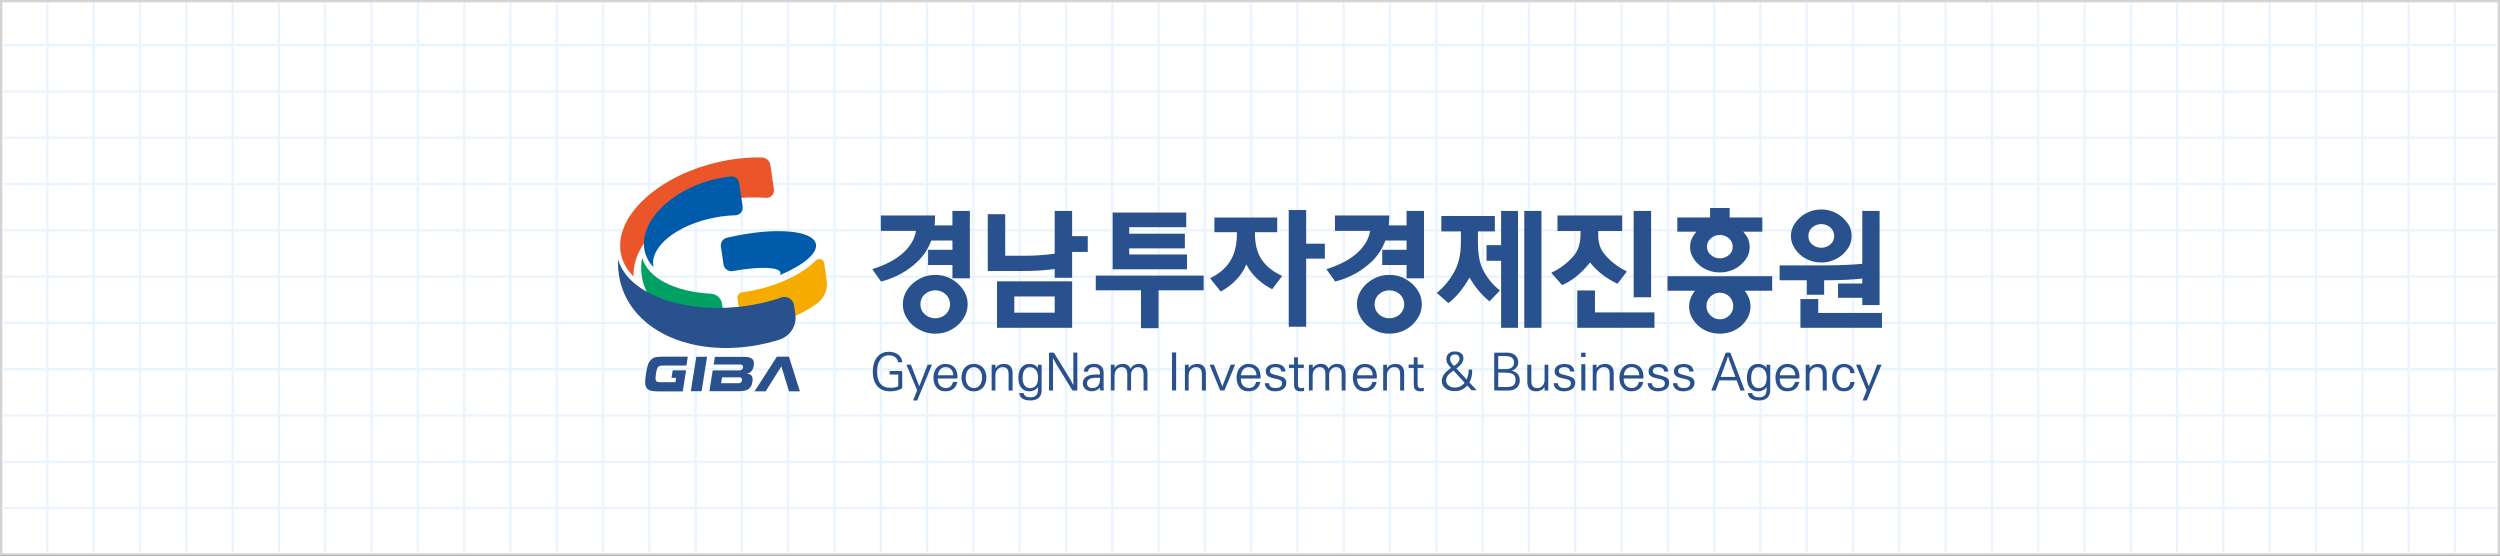 <svg width="1080" height="240" viewBox="0 0 1080 240" fill="none" xmlns="http://www.w3.org/2000/svg">
<rect x="0" y="0" width="1080" height="240" fill="#333333" stroke="none"/>
<rect x="0.5" y="0.5" width="1079" height="239" fill="white" stroke="#D3D3D3"/>
<path fill-rule="evenodd" clip-rule="evenodd" d="M20 20V39H1V40H20V59H1V60H20V79H1V80H20V99H1V100H20V119H1V120H20V139H1V140H20V159H1V160H20V179H1V180H20V199H1V200H20V219H1V220H20V239H21V220H40V239H41V220H60V239H61V220H80V239H81V220H100V239H101V220H120V239H121V220H140V239H141V220H160V239H161V220H180V239H181V220H200V239H201V220H220V239H221V220H240V239H241V220H260V239H261V220H280V239H281V220H300V239H301V220H320V239H321V220H340V239H341V220H360V239H361V220H380V239H381V220H400V239H401V220H420V239H421V220H440V239H441V220H460V239H461V220H480V239H481V220H500V239H501V220H520V239H521V220H540V239H541V220H560V239H561V220H580V239H581V220H600V239H601V220H620V239H621V220H640V239H641V220H660V239H661V220H680V239H681V220H700V239H701V220H720V239H721V220H740V239H741V220H760V239H761V220H780V239H781V220H800V239H801V220H820V239H821V220H840V239H841V220H860V239H861V220H880V239H881V220H900V239H901V220H920V239H921V220H940V239H941V220H960V239H961V220H980V239H981V220H1000V239H1001V220H1020V239H1021V220H1040V239H1041V220H1060V239H1061V220H1079V219H1061V200H1079V199H1061V180H1079V179H1061V160H1079V159H1061V140H1079V139H1061V120H1079V119H1061V100H1079V99H1061V80H1079V79H1061V60H1079V59H1061V40H1079V39H1061V20H1079V19H1061V1H1060V19H1041V1H1040V19H1021V1H1020V19H1001V1H1000V19H981V1H980V19H961V1H960V19H941V1H940V19H921V1H920V19H901V1H900V19H881V1H880V19H861V1H860V19H841V1H840V19H821V1H820V19H801V1H800V19H781V1H780V19H761V1H760V19H741V1H740V19H721V1H720V19H701V1H700V19H681V1H680V19H661V1H660V19H641V1H640V19H621V1H620V19H601V1H600V19H581V1H580V19H561V1H560V19H541V1H540V19H521V1H520V19H501V1H500V19H481V1H480V19H461V1H460V19H441V1H440V19H421V1H420V19H401V1H400V19H381V1H380V19H361V1H360V19H341V1H340V19H321V1H320V19H301V1H300V19H281V1H280V19H261V1H260V19H241V1H240V19H221V1H220V19H201V1H200V19H181V1H180V19H161V1H160V19H141V1H140V19H121V1H120V19H101V1H100V19H81V1H80V19H61V1H60V19H41V1H40V19H21V1H20V19H1V20H20ZM1060 219V200H1041V219H1060ZM1040 219V200H1021V219H1040ZM1020 219V200H1001V219H1020ZM1000 219V200H981V219H1000ZM980 219V200H961V219H980ZM960 219V200H941V219H960ZM940 219V200H921V219H940ZM920 219V200H901V219H920ZM900 219V200H881V219H900ZM880 219V200H861V219H880ZM860 219V200H841V219H860ZM840 219V200H821V219H840ZM820 219V200H801V219H820ZM800 219V200H781V219H800ZM780 219V200H761V219H780ZM760 219V200H741V219H760ZM740 219V200H721V219H740ZM720 219V200H701V219H720ZM700 219V200H681V219H700ZM680 219V200H661V219H680ZM660 219V200H641V219H660ZM640 219V200H621V219H640ZM620 219V200H601V219H620ZM600 219V200H581V219H600ZM580 219V200H561V219H580ZM560 219V200H541V219H560ZM540 219V200H521V219H540ZM520 219V200H501V219H520ZM500 219V200H481V219H500ZM480 219V200H461V219H480ZM460 219V200H441V219H460ZM440 219V200H421V219H440ZM420 219V200H401V219H420ZM400 219V200H381V219H400ZM380 219V200H361V219H380ZM360 219V200H341V219H360ZM340 219V200H321V219H340ZM320 219V200H301V219H320ZM300 219V200H281V219H300ZM280 219V200H261V219H280ZM260 219V200H241V219H260ZM240 219V200H221V219H240ZM220 219V200H201V219H220ZM200 219V200H181V219H200ZM180 219V200H161V219H180ZM160 219V200H141V219H160ZM140 219V200H121V219H140ZM120 219V200H101V219H120ZM100 219V200H81V219H100ZM80 219V200H61V219H80ZM60 219V200H41V219H60ZM40 219V200H21V219H40ZM40 199H21V180H40V199ZM60 199H41V180H60V199ZM80 199H61V180H80V199ZM100 199H81V180H100V199ZM120 199H101V180H120V199ZM140 199H121V180H140V199ZM160 199H141V180H160V199ZM180 199H161V180H180V199ZM200 199H181V180H200V199ZM220 199H201V180H220V199ZM240 199H221V180H240V199ZM260 199H241V180H260V199ZM280 199H261V180H280V199ZM300 199H281V180H300V199ZM320 199H301V180H320V199ZM340 199H321V180H340V199ZM360 199H341V180H360V199ZM380 199H361V180H380V199ZM400 199H381V180H400V199ZM420 199H401V180H420V199ZM440 199H421V180H440V199ZM460 199H441V180H460V199ZM480 199H461V180H480V199ZM500 199H481V180H500V199ZM520 199H501V180H520V199ZM540 199H521V180H540V199ZM560 199H541V180H560V199ZM580 199H561V180H580V199ZM600 199H581V180H600V199ZM620 199H601V180H620V199ZM640 199H621V180H640V199ZM660 199H641V180H660V199ZM680 199H661V180H680V199ZM700 199H681V180H700V199ZM720 199H701V180H720V199ZM740 199H721V180H740V199ZM760 199H741V180H760V199ZM780 199H761V180H780V199ZM800 199H781V180H800V199ZM820 199H801V180H820V199ZM840 199H821V180H840V199ZM860 199H841V180H860V199ZM880 199H861V180H880V199ZM900 199H881V180H900V199ZM920 199H901V180H920V199ZM940 199H921V180H940V199ZM960 199H941V180H960V199ZM980 199H961V180H980V199ZM1000 199H981V180H1000V199ZM1020 199H1001V180H1020V199ZM1040 199H1021V180H1040V199ZM1060 199H1041V180H1060V199ZM1060 179V160H1041V179H1060ZM1040 179V160H1021V179H1040ZM1020 179V160H1001V179H1020ZM1000 179V160H981V179H1000ZM980 179V160H961V179H980ZM960 179V160H941V179H960ZM940 179V160H921V179H940ZM920 179V160H901V179H920ZM900 179V160H881V179H900ZM880 179V160H861V179H880ZM860 179V160H841V179H860ZM840 179V160H821V179H840ZM820 179V160H801V179H820ZM800 179V160H781V179H800ZM780 179V160H761V179H780ZM760 179V160H741V179H760ZM740 179V160H721V179H740ZM720 179V160H701V179H720ZM700 179V160H681V179H700ZM680 179V160H661V179H680ZM660 179V160H641V179H660ZM640 179V160H621V179H640ZM620 179V160H601V179H620ZM600 179V160H581V179H600ZM580 179V160H561V179H580ZM560 179V160H541V179H560ZM540 179V160H521V179H540ZM520 179V160H501V179H520ZM500 179V160H481V179H500ZM480 179V160H461V179H480ZM460 179V160H441V179H460ZM440 179V160H421V179H440ZM420 179V160H401V179H420ZM400 179V160H381V179H400ZM380 179V160H361V179H380ZM360 179V160H341V179H360ZM340 179V160H321V179H340ZM320 179V160H301V179H320ZM300 179V160H281V179H300ZM280 179V160H261V179H280ZM260 179V160H241V179H260ZM240 179V160H221V179H240ZM220 179V160H201V179H220ZM200 179V160H181V179H200ZM180 179V160H161V179H180ZM160 179V160H141V179H160ZM140 179V160H121V179H140ZM120 179V160H101V179H120ZM100 179V160H81V179H100ZM80 179V160H61V179H80ZM60 179V160H41V179H60ZM40 179V160H21V179H40ZM40 159H21V140H40V159ZM60 159H41V140H60V159ZM80 159H61V140H80V159ZM100 159H81V140H100V159ZM120 159H101V140H120V159ZM140 159H121V140H140V159ZM160 159H141V140H160V159ZM180 159H161V140H180V159ZM200 159H181V140H200V159ZM220 159H201V140H220V159ZM240 159H221V140H240V159ZM260 159H241V140H260V159ZM280 159H261V140H280V159ZM300 159H281V140H300V159ZM320 159H301V140H320V159ZM340 159H321V140H340V159ZM360 159H341V140H360V159ZM380 159H361V140H380V159ZM400 159H381V140H400V159ZM420 159H401V140H420V159ZM440 159H421V140H440V159ZM460 159H441V140H460V159ZM480 159H461V140H480V159ZM500 159H481V140H500V159ZM520 159H501V140H520V159ZM540 159H521V140H540V159ZM560 159H541V140H560V159ZM580 159H561V140H580V159ZM600 159H581V140H600V159ZM620 159H601V140H620V159ZM640 159H621V140H640V159ZM660 159H641V140H660V159ZM680 159H661V140H680V159ZM700 159H681V140H700V159ZM720 159H701V140H720V159ZM740 159H721V140H740V159ZM760 159H741V140H760V159ZM780 159H761V140H780V159ZM800 159H781V140H800V159ZM820 159H801V140H820V159ZM840 159H821V140H840V159ZM860 159H841V140H860V159ZM880 159H861V140H880V159ZM900 159H881V140H900V159ZM920 159H901V140H920V159ZM940 159H921V140H940V159ZM960 159H941V140H960V159ZM980 159H961V140H980V159ZM1000 159H981V140H1000V159ZM1020 159H1001V140H1020V159ZM1040 159H1021V140H1040V159ZM1060 159H1041V140H1060V159ZM1060 139V120H1041V139H1060ZM1040 139V120H1021V139H1040ZM1020 139V120H1001V139H1020ZM1000 139V120H981V139H1000ZM980 139V120H961V139H980ZM960 139V120H941V139H960ZM940 139V120H921V139H940ZM920 139V120H901V139H920ZM900 139V120H881V139H900ZM880 139V120H861V139H880ZM860 139V120H841V139H860ZM840 139V120H821V139H840ZM820 139V120H801V139H820ZM800 139V120H781V139H800ZM780 139V120H761V139H780ZM760 139V120H741V139H760ZM740 139V120H721V139H740ZM720 139V120H701V139H720ZM700 139V120H681V139H700ZM680 139V120H661V139H680ZM660 139V120H641V139H660ZM640 139V120H621V139H640ZM620 139V120H601V139H620ZM600 139V120H581V139H600ZM580 139V120H561V139H580ZM560 139V120H541V139H560ZM540 139V120H521V139H540ZM520 139V120H501V139H520ZM500 139V120H481V139H500ZM480 139V120H461V139H480ZM460 139V120H441V139H460ZM440 139V120H421V139H440ZM420 139V120H401V139H420ZM400 139V120H381V139H400ZM380 139V120H361V139H380ZM360 139V120H341V139H360ZM340 139V120H321V139H340ZM320 139V120H301V139H320ZM300 139V120H281V139H300ZM280 139V120H261V139H280ZM260 139V120H241V139H260ZM240 139V120H221V139H240ZM220 139V120H201V139H220ZM200 139V120H181V139H200ZM180 139V120H161V139H180ZM160 139V120H141V139H160ZM140 139V120H121V139H140ZM120 139V120H101V139H120ZM100 139V120H81V139H100ZM80 139V120H61V139H80ZM60 139V120H41V139H60ZM40 139V120H21V139H40ZM40 119H21V100H40V119ZM60 119H41V100H60V119ZM80 119H61V100H80V119ZM100 119H81V100H100V119ZM120 119H101V100H120V119ZM140 119H121V100H140V119ZM160 119H141V100H160V119ZM180 119H161V100H180V119ZM200 119H181V100H200V119ZM220 119H201V100H220V119ZM240 119H221V100H240V119ZM260 119H241V100H260V119ZM280 119H261V100H280V119ZM300 119H281V100H300V119ZM320 119H301V100H320V119ZM340 119H321V100H340V119ZM360 119H341V100H360V119ZM380 119H361V100H380V119ZM400 119H381V100H400V119ZM420 119H401V100H420V119ZM440 119H421V100H440V119ZM460 119H441V100H460V119ZM480 119H461V100H480V119ZM500 119H481V100H500V119ZM520 119H501V100H520V119ZM540 119H521V100H540V119ZM560 119H541V100H560V119ZM580 119H561V100H580V119ZM600 119H581V100H600V119ZM620 119H601V100H620V119ZM640 119H621V100H640V119ZM660 119H641V100H660V119ZM680 119H661V100H680V119ZM700 119H681V100H700V119ZM720 119H701V100H720V119ZM740 119H721V100H740V119ZM760 119H741V100H760V119ZM780 119H761V100H780V119ZM800 119H781V100H800V119ZM820 119H801V100H820V119ZM840 119H821V100H840V119ZM860 119H841V100H860V119ZM880 119H861V100H880V119ZM900 119H881V100H900V119ZM920 119H901V100H920V119ZM940 119H921V100H940V119ZM960 119H941V100H960V119ZM980 119H961V100H980V119ZM1000 119H981V100H1000V119ZM1020 119H1001V100H1020V119ZM1040 119H1021V100H1040V119ZM1060 119H1041V100H1060V119ZM1060 99V80H1041V99H1060ZM1040 99V80H1021V99H1040ZM1020 99V80H1001V99H1020ZM1000 99V80H981V99H1000ZM980 99V80H961V99H980ZM960 99V80H941V99H960ZM940 99V80H921V99H940ZM920 99V80H901V99H920ZM900 99V80H881V99H900ZM880 99V80H861V99H880ZM860 99V80H841V99H860ZM840 99V80H821V99H840ZM820 99V80H801V99H820ZM800 99V80H781V99H800ZM780 99V80H761V99H780ZM760 99V80H741V99H760ZM740 99V80H721V99H740ZM720 99V80H701V99H720ZM700 99V80H681V99H700ZM680 99V80H661V99H680ZM660 99V80H641V99H660ZM640 99V80H621V99H640ZM620 99V80H601V99H620ZM600 99V80H581V99H600ZM580 99V80H561V99H580ZM560 99V80H541V99H560ZM540 99V80H521V99H540ZM520 99V80H501V99H520ZM500 99V80H481V99H500ZM480 99V80H461V99H480ZM460 99V80H441V99H460ZM440 99V80H421V99H440ZM420 99V80H401V99H420ZM400 99V80H381V99H400ZM380 99V80H361V99H380ZM360 99V80H341V99H360ZM340 99V80H321V99H340ZM320 99V80H301V99H320ZM300 99V80H281V99H300ZM280 99V80H261V99H280ZM260 99V80H241V99H260ZM240 99V80H221V99H240ZM220 99V80H201V99H220ZM200 99V80H181V99H200ZM180 99V80H161V99H180ZM160 99V80H141V99H160ZM140 99V80H121V99H140ZM120 99V80H101V99H120ZM100 99V80H81V99H100ZM80 99V80H61V99H80ZM60 99V80H41V99H60ZM40 99V80H21V99H40ZM40 79H21V60H40V79ZM60 79H41V60H60V79ZM80 79H61V60H80V79ZM100 79H81V60H100V79ZM120 79H101V60H120V79ZM140 79H121V60H140V79ZM160 79H141V60H160V79ZM180 79H161V60H180V79ZM200 79H181V60H200V79ZM220 79H201V60H220V79ZM240 79H221V60H240V79ZM260 79H241V60H260V79ZM280 79H261V60H280V79ZM300 79H281V60H300V79ZM320 79H301V60H320V79ZM340 79H321V60H340V79ZM360 79H341V60H360V79ZM380 79H361V60H380V79ZM400 79H381V60H400V79ZM420 79H401V60H420V79ZM440 79H421V60H440V79ZM460 79H441V60H460V79ZM480 79H461V60H480V79ZM500 79H481V60H500V79ZM520 79H501V60H520V79ZM540 79H521V60H540V79ZM560 79H541V60H560V79ZM580 79H561V60H580V79ZM600 79H581V60H600V79ZM620 79H601V60H620V79ZM640 79H621V60H640V79ZM660 79H641V60H660V79ZM680 79H661V60H680V79ZM700 79H681V60H700V79ZM720 79H701V60H720V79ZM740 79H721V60H740V79ZM760 79H741V60H760V79ZM780 79H761V60H780V79ZM800 79H781V60H800V79ZM820 79H801V60H820V79ZM840 79H821V60H840V79ZM860 79H841V60H860V79ZM880 79H861V60H880V79ZM900 79H881V60H900V79ZM920 79H901V60H920V79ZM940 79H921V60H940V79ZM960 79H941V60H960V79ZM980 79H961V60H980V79ZM1000 79H981V60H1000V79ZM1020 79H1001V60H1020V79ZM1040 79H1021V60H1040V79ZM1060 79H1041V60H1060V79ZM1060 59V40H1041V59H1060ZM1040 59V40H1021V59H1040ZM1020 59V40H1001V59H1020ZM1000 59V40H981V59H1000ZM980 59V40H961V59H980ZM960 59V40H941V59H960ZM940 59V40H921V59H940ZM920 59V40H901V59H920ZM900 59V40H881V59H900ZM880 59V40H861V59H880ZM860 59V40H841V59H860ZM840 59V40H821V59H840ZM820 59V40H801V59H820ZM800 59V40H781V59H800ZM780 59V40H761V59H780ZM760 59V40H741V59H760ZM740 59V40H721V59H740ZM720 59V40H701V59H720ZM700 59V40H681V59H700ZM680 59V40H661V59H680ZM660 59V40H641V59H660ZM640 59V40H621V59H640ZM620 59V40H601V59H620ZM600 59V40H581V59H600ZM580 59V40H561V59H580ZM560 59V40H541V59H560ZM540 59V40H521V59H540ZM520 59V40H501V59H520ZM500 59V40H481V59H500ZM480 59V40H461V59H480ZM460 59V40H441V59H460ZM440 59V40H421V59H440ZM420 59V40H401V59H420ZM400 59V40H381V59H400ZM380 59V40H361V59H380ZM360 59V40H341V59H360ZM340 59V40H321V59H340ZM320 59V40H301V59H320ZM300 59V40H281V59H300ZM280 59V40H261V59H280ZM260 59V40H241V59H260ZM240 59V40H221V59H240ZM220 59V40H201V59H220ZM200 59V40H181V59H200ZM180 59V40H161V59H180ZM160 59V40H141V59H160ZM140 59V40H121V59H140ZM120 59V40H101V59H120ZM100 59V40H81V59H100ZM80 59V40H61V59H80ZM60 59V40H41V59H60ZM40 59V40H21V59H40ZM40 39H21V20H40V39ZM60 39H41V20H60V39ZM80 39H61V20H80V39ZM100 39H81V20H100V39ZM120 39H101V20H120V39ZM140 39H121V20H140V39ZM160 39H141V20H160V39ZM180 39H161V20H180V39ZM200 39H181V20H200V39ZM220 39H201V20H220V39ZM240 39H221V20H240V39ZM260 39H241V20H260V39ZM280 39H261V20H280V39ZM300 39H281V20H300V39ZM320 39H301V20H320V39ZM340 39H321V20H340V39ZM360 39H341V20H360V39ZM380 39H361V20H380V39ZM400 39H381V20H400V39ZM420 39H401V20H420V39ZM440 39H421V20H440V39ZM460 39H441V20H460V39ZM480 39H461V20H480V39ZM500 39H481V20H500V39ZM520 39H501V20H520V39ZM540 39H521V20H540V39ZM560 39H541V20H560V39ZM580 39H561V20H580V39ZM600 39H581V20H600V39ZM620 39H601V20H620V39ZM640 39H621V20H640V39ZM660 39H641V20H660V39ZM680 39H661V20H680V39ZM700 39H681V20H700V39ZM720 39H701V20H720V39ZM740 39H721V20H740V39ZM760 39H741V20H760V39ZM780 39H761V20H780V39ZM800 39H781V20H800V39ZM820 39H801V20H820V39ZM840 39H821V20H840V39ZM860 39H841V20H860V39ZM880 39H861V20H880V39ZM900 39H881V20H900V39ZM920 39H901V20H920V39ZM940 39H921V20H940V39ZM960 39H941V20H960V39ZM980 39H961V20H980V39ZM1000 39H981V20H1000V39ZM1020 39H1001V20H1020V39ZM1040 39H1021V20H1040V39ZM1060 39H1041V20H1060V39Z" fill="#EAF4FE"/>
<g clip-path="url(#clip0_134_1251)">
<path d="M389.775 167.232C389.775 167.406 389.758 167.539 389.716 167.63C389.683 167.721 389.6 167.796 389.483 167.87C388.767 168.293 387.993 168.6 387.169 168.782C386.344 168.964 385.429 169.055 384.429 169.055C383.23 169.055 382.173 168.856 381.249 168.45C380.325 168.044 379.559 167.481 378.934 166.743C378.31 166.006 377.844 165.111 377.519 164.058C377.194 163.006 377.036 161.829 377.036 160.528C377.036 159.343 377.177 158.232 377.461 157.196C377.744 156.16 378.177 155.249 378.751 154.478C379.326 153.707 380.05 153.094 380.924 152.646C381.79 152.199 382.822 151.975 384.005 151.975C384.737 151.975 385.445 152.075 386.12 152.257C386.794 152.448 387.393 152.729 387.918 153.111C388.443 153.492 388.875 153.964 389.209 154.528C389.542 155.091 389.733 155.754 389.783 156.508H387.96C387.885 155.978 387.726 155.53 387.477 155.149C387.227 154.768 386.927 154.461 386.569 154.221C386.211 153.981 385.812 153.798 385.37 153.682C384.929 153.566 384.471 153.508 384.013 153.508C383.097 153.508 382.323 153.699 381.674 154.08C381.032 154.461 380.508 154.975 380.1 155.613C379.692 156.26 379.401 157.006 379.209 157.851C379.018 158.696 378.926 159.591 378.926 160.528C378.926 161.613 379.034 162.583 379.242 163.453C379.45 164.323 379.792 165.061 380.25 165.658C380.716 166.254 381.307 166.718 382.04 167.042C382.764 167.365 383.647 167.522 384.679 167.522C385.354 167.522 385.978 167.472 386.544 167.373C387.11 167.274 387.552 167.116 387.868 166.909C387.926 166.876 387.976 166.843 388.001 166.801C388.035 166.76 388.043 166.685 388.043 166.586V161.787H384.329V160.271H389.342C389.625 160.271 389.766 160.412 389.766 160.685V167.232H389.775Z" fill="#29518D"/>
<path d="M396.244 173H394.446L396.202 168.616L391.59 157.544H393.496L397.135 166.843L400.732 157.544H402.597L396.244 173Z" fill="#29518D"/>
<path d="M413.579 164.995C413.221 166.412 412.604 167.448 411.722 168.086C410.848 168.732 409.699 169.047 408.292 169.047C407.434 169.047 406.693 168.89 406.052 168.566C405.411 168.243 404.895 167.812 404.478 167.265C404.062 166.718 403.762 166.088 403.554 165.367C403.354 164.655 403.254 163.909 403.254 163.13C403.254 162.367 403.363 161.63 403.579 160.917C403.796 160.204 404.12 159.566 404.545 159.019C404.97 158.472 405.511 158.033 406.152 157.702C406.793 157.37 407.542 157.213 408.4 157.213C409.332 157.213 410.123 157.362 410.798 157.652C411.464 157.942 412.013 158.356 412.438 158.879C412.863 159.401 413.179 160.03 413.37 160.751C413.562 161.472 413.662 162.26 413.662 163.105C413.662 163.387 413.537 163.519 413.279 163.519H405.094C405.094 164.091 405.161 164.63 405.294 165.135C405.427 165.641 405.644 166.072 405.935 166.437C406.227 166.801 406.601 167.091 407.059 167.298C407.517 167.514 408.067 167.613 408.708 167.613C409.474 167.613 410.107 167.381 410.615 166.925C411.122 166.461 411.48 165.815 411.697 164.986H413.579V164.995ZM411.872 162.119C411.797 161.066 411.48 160.221 410.914 159.575C410.356 158.928 409.524 158.613 408.433 158.613C407.925 158.613 407.476 158.704 407.084 158.895C406.693 159.086 406.368 159.343 406.094 159.666C405.827 159.989 405.611 160.362 405.452 160.785C405.294 161.207 405.194 161.655 405.153 162.119H411.872Z" fill="#29518D"/>
<path d="M424.794 167.232C424.361 167.771 423.803 168.21 423.128 168.55C422.454 168.89 421.646 169.055 420.697 169.055C419.765 169.055 418.974 168.89 418.299 168.55C417.633 168.21 417.075 167.771 416.634 167.224C416.193 166.677 415.868 166.047 415.66 165.326C415.452 164.613 415.344 163.876 415.344 163.13C415.344 162.384 415.452 161.655 415.66 160.934C415.868 160.221 416.193 159.583 416.634 159.036C417.075 158.489 417.633 158.05 418.299 157.71C418.965 157.37 419.765 157.204 420.697 157.204C421.63 157.204 422.429 157.37 423.112 157.71C423.795 158.05 424.352 158.489 424.802 159.036C425.243 159.583 425.576 160.213 425.793 160.934C426.009 161.646 426.117 162.384 426.117 163.13C426.117 163.876 426.009 164.605 425.793 165.326C425.576 166.039 425.243 166.677 424.794 167.232ZM422.321 167.232C422.995 166.809 423.486 166.229 423.803 165.492C424.119 164.754 424.277 163.967 424.277 163.138C424.277 162.616 424.211 162.086 424.078 161.547C423.944 161.017 423.728 160.528 423.437 160.097C423.145 159.666 422.77 159.309 422.321 159.036C421.871 158.762 421.33 158.622 420.706 158.622C420.073 158.622 419.54 158.762 419.09 159.036C418.641 159.309 418.274 159.666 418 160.097C417.725 160.528 417.517 161.008 417.384 161.547C417.25 162.077 417.184 162.608 417.184 163.138C417.184 163.669 417.25 164.199 417.384 164.729C417.517 165.26 417.725 165.749 418 166.18C418.274 166.611 418.641 166.959 419.09 167.232C419.54 167.506 420.081 167.638 420.706 167.638C421.33 167.622 421.871 167.489 422.321 167.232Z" fill="#29518D"/>
<path d="M437.449 168.699H435.717V161.771C435.717 160.677 435.518 159.873 435.118 159.367C434.718 158.862 434.044 158.613 433.086 158.613C432.712 158.613 432.337 158.688 431.971 158.845C431.604 159.003 431.271 159.227 430.98 159.525C430.688 159.823 430.455 160.204 430.272 160.652C430.089 161.108 430.006 161.63 430.006 162.227V168.699H428.391V157.561H430.056L430.014 158.986C430.539 158.332 431.096 157.867 431.688 157.602C432.279 157.337 432.945 157.204 433.677 157.204C434.951 157.204 435.901 157.553 436.517 158.257C437.141 158.961 437.449 159.972 437.449 161.307V168.699Z" fill="#29518D"/>
<path d="M449.996 168.525C449.996 169.983 449.58 171.094 448.739 171.856C447.898 172.619 446.683 173 445.101 173C443.769 173 442.669 172.751 441.804 172.254C440.938 171.757 440.446 170.945 440.305 169.818H442.237C442.27 170.166 442.378 170.456 442.561 170.688C442.744 170.912 442.978 171.102 443.261 171.243C443.535 171.392 443.843 171.492 444.185 171.55C444.526 171.608 444.859 171.641 445.209 171.641C446.241 171.641 447.032 171.367 447.582 170.812C448.131 170.257 448.406 169.403 448.406 168.243L448.448 167.166C448.04 167.812 447.499 168.285 446.816 168.591C446.133 168.898 445.442 169.055 444.734 169.055C443.852 169.055 443.102 168.898 442.495 168.575C441.887 168.251 441.396 167.821 441.013 167.282C440.63 166.743 440.355 166.113 440.18 165.409C440.005 164.696 439.922 163.959 439.922 163.18C439.922 162.392 440.014 161.638 440.188 160.917C440.372 160.204 440.655 159.566 441.054 159.019C441.454 158.472 441.953 158.033 442.561 157.702C443.169 157.37 443.902 157.213 444.751 157.213C445.217 157.213 445.625 157.254 445.992 157.337C446.35 157.42 446.674 157.536 446.966 157.685C447.257 157.843 447.524 158.017 447.748 158.224C447.981 158.431 448.198 158.663 448.414 158.928L448.348 157.569H449.988V168.525H449.996ZM446.574 167.298C447.249 166.95 447.732 166.42 448.015 165.724C448.298 165.019 448.439 164.232 448.439 163.354C448.439 162.707 448.381 162.102 448.256 161.53C448.14 160.959 447.932 160.461 447.648 160.03C447.365 159.6 446.991 159.26 446.533 159.011C446.075 158.762 445.509 158.638 444.834 158.638C444.218 158.638 443.719 158.787 443.327 159.077C442.936 159.367 442.62 159.74 442.386 160.188C442.145 160.635 441.978 161.133 441.895 161.68C441.804 162.227 441.762 162.765 441.762 163.287C441.762 163.859 441.82 164.406 441.928 164.92C442.037 165.442 442.228 165.906 442.486 166.312C442.753 166.718 443.086 167.05 443.494 167.29C443.91 167.53 444.401 167.655 444.992 167.655C445.634 167.646 446.158 167.53 446.574 167.298Z" fill="#29518D"/>
<path d="M465.416 168.285C465.416 168.558 465.291 168.699 465.033 168.699H463.593C463.385 168.699 463.235 168.599 463.143 168.417L456.149 157.014L454.867 154.627L454.909 157.238V168.707H453.177V152.746C453.177 152.472 453.302 152.332 453.56 152.332H455C455.192 152.332 455.342 152.423 455.45 152.613L462.444 164.017L463.726 166.403L463.684 163.793V152.323H465.416V168.285Z" fill="#29518D"/>
<path d="M475.241 168.699L475.174 167.489C474.841 167.912 474.358 168.276 473.717 168.583C473.076 168.89 472.393 169.047 471.669 169.047C471.128 169.047 470.62 168.973 470.154 168.815C469.679 168.658 469.271 168.434 468.921 168.144C468.572 167.854 468.288 167.489 468.089 167.05C467.889 166.611 467.789 166.113 467.789 165.558C467.789 164.771 467.989 164.108 468.397 163.577C468.805 163.047 469.363 162.633 470.079 162.334C470.453 162.16 470.861 162.028 471.311 161.953C471.76 161.87 472.21 161.821 472.66 161.796C473.109 161.771 473.551 161.763 473.983 161.771C474.416 161.779 474.808 161.779 475.149 161.779V160.967C475.074 160.064 474.808 159.442 474.358 159.102C473.909 158.763 473.309 158.597 472.56 158.597C471.885 158.597 471.319 158.729 470.861 158.995C470.403 159.26 470.129 159.782 470.037 160.569H468.172C468.205 159.981 468.347 159.484 468.597 159.053C468.855 158.63 469.179 158.282 469.587 158C469.995 157.727 470.453 157.519 470.969 157.387C471.486 157.254 472.019 157.188 472.576 157.188C473.867 157.188 474.891 157.503 475.649 158.116C476.406 158.738 476.773 159.707 476.764 161.025V166.992C476.764 167.24 476.773 167.531 476.789 167.854C476.806 168.185 476.831 168.459 476.881 168.674H475.241V168.699ZM475.082 164.887C475.174 164.348 475.216 163.793 475.216 163.221C474.933 163.221 474.591 163.213 474.2 163.196C473.809 163.18 473.409 163.188 473.001 163.205C472.585 163.229 472.177 163.279 471.769 163.362C471.352 163.445 470.986 163.569 470.67 163.743C470.345 163.917 470.087 164.158 469.895 164.456C469.704 164.754 469.604 165.136 469.604 165.583C469.604 166.329 469.829 166.859 470.287 167.166C470.745 167.473 471.294 167.63 471.935 167.63C472.443 167.63 472.876 167.564 473.242 167.431C473.809 167.216 474.242 166.876 474.525 166.437C474.808 165.981 474.991 165.467 475.082 164.887Z" fill="#29518D"/>
<path d="M495.698 168.699H494.016V161.771C494.016 160.677 493.833 159.873 493.466 159.368C493.1 158.862 492.442 158.613 491.501 158.613C491.185 158.613 490.868 158.68 490.544 158.796C490.219 158.92 489.928 159.102 489.67 159.343C489.403 159.583 489.178 159.89 488.995 160.254C488.804 160.619 488.687 161.042 488.62 161.522V168.691H486.98V161.763C486.98 160.669 486.789 159.865 486.406 159.359C486.023 158.854 485.373 158.605 484.458 158.605C484.099 158.605 483.741 158.68 483.375 158.837C483.017 158.995 482.701 159.218 482.418 159.517C482.143 159.815 481.918 160.196 481.743 160.644C481.568 161.1 481.485 161.622 481.485 162.218V168.691H479.87V157.553H481.535L481.493 158.978C482.018 158.323 482.551 157.859 483.1 157.594C483.65 157.329 484.283 157.196 484.999 157.196C486.755 157.196 487.871 157.917 488.346 159.368L488.529 158.97C489.037 158.315 489.578 157.851 490.136 157.586C490.694 157.321 491.335 157.188 492.059 157.188C493.291 157.188 494.199 157.536 494.798 158.24C495.398 158.945 495.698 159.956 495.698 161.29V168.699Z" fill="#29518D"/>
<path d="M508.087 168.699H506.313V152.249H508.087V168.699Z" fill="#29518D"/>
<path d="M520.942 168.699H519.21V161.771C519.21 160.677 519.01 159.873 518.611 159.367C518.211 158.862 517.537 158.613 516.579 158.613C516.204 158.613 515.83 158.688 515.463 158.845C515.097 159.003 514.764 159.227 514.473 159.525C514.181 159.823 513.948 160.204 513.765 160.652C513.582 161.108 513.498 161.63 513.498 162.227V168.699H511.883V157.561H513.548L513.507 158.986C514.031 158.332 514.589 157.867 515.18 157.602C515.771 157.337 516.438 157.204 517.17 157.204C518.444 157.204 519.393 157.553 520.018 158.257C520.642 158.961 520.95 159.972 520.95 161.307V168.699H520.942Z" fill="#29518D"/>
<path d="M529.035 168.475C528.993 168.624 528.868 168.691 528.677 168.691H527.394C527.211 168.691 527.095 168.616 527.036 168.475L522.54 157.536H524.43L528.052 166.926L531.674 157.536H533.564L529.035 168.475Z" fill="#29518D"/>
<path d="M544.521 164.995C544.163 166.412 543.547 167.448 542.664 168.086C541.79 168.732 540.641 169.047 539.234 169.047C538.376 169.047 537.635 168.89 536.994 168.566C536.353 168.243 535.837 167.812 535.421 167.265C535.004 166.718 534.705 166.088 534.497 165.367C534.297 164.655 534.197 163.909 534.197 163.13C534.197 162.367 534.305 161.63 534.522 160.917C534.738 160.204 535.063 159.566 535.487 159.019C535.912 158.472 536.453 158.033 537.094 157.702C537.735 157.37 538.485 157.213 539.342 157.213C540.275 157.213 541.074 157.362 541.74 157.652C542.406 157.942 542.956 158.356 543.38 158.879C543.805 159.401 544.121 160.03 544.313 160.751C544.504 161.472 544.604 162.26 544.604 163.105C544.604 163.387 544.479 163.519 544.221 163.519H536.037C536.037 164.091 536.103 164.63 536.237 165.135C536.37 165.641 536.586 166.072 536.878 166.437C537.169 166.801 537.544 167.091 538.002 167.298C538.46 167.514 539.009 167.613 539.65 167.613C540.416 167.613 541.049 167.381 541.565 166.925C542.073 166.461 542.431 165.815 542.648 164.986H544.521V164.995ZM542.814 162.119C542.739 161.066 542.423 160.221 541.857 159.575C541.299 158.928 540.466 158.613 539.376 158.613C538.868 158.613 538.418 158.704 538.027 158.895C537.635 159.086 537.311 159.343 537.036 159.666C536.77 159.989 536.553 160.362 536.395 160.785C536.237 161.207 536.137 161.655 536.095 162.119H542.814Z" fill="#29518D"/>
<path d="M553.513 160.478C553.48 160.113 553.396 159.807 553.247 159.566C553.097 159.326 552.905 159.135 552.672 158.995C552.439 158.854 552.181 158.754 551.881 158.696C551.59 158.638 551.282 158.605 550.949 158.605C550.649 158.605 550.358 158.638 550.083 158.696C549.808 158.754 549.558 158.854 549.342 158.978C549.125 159.111 548.95 159.285 548.826 159.492C548.701 159.707 548.634 159.972 548.634 160.296C548.634 160.693 548.742 160.984 548.967 161.182C549.192 161.381 549.508 161.547 549.925 161.68C550.341 161.812 550.849 161.945 551.457 162.077C552.064 162.21 552.747 162.417 553.513 162.691C554.321 162.939 554.895 163.287 555.22 163.735C555.553 164.182 555.711 164.721 555.711 165.351C555.711 165.997 555.578 166.553 555.303 167.017C555.037 167.489 554.67 167.87 554.221 168.169C553.771 168.467 553.247 168.691 552.655 168.84C552.064 168.989 551.448 169.055 550.799 169.055C550.308 169.055 549.8 168.997 549.292 168.881C548.784 168.765 548.318 168.566 547.901 168.293C547.485 168.011 547.135 167.646 546.852 167.199C546.578 166.743 546.419 166.188 546.394 165.533H548.234C548.268 165.972 548.359 166.329 548.526 166.594C548.692 166.867 548.9 167.075 549.167 167.232C549.425 167.381 549.725 167.489 550.066 167.547C550.407 167.605 550.749 167.638 551.115 167.638C551.457 167.638 551.798 167.605 552.123 167.53C552.456 167.456 552.747 167.34 552.997 167.182C553.255 167.025 553.455 166.809 553.613 166.544C553.771 166.279 553.846 165.956 553.846 165.583C553.846 165.185 553.754 164.87 553.563 164.638C553.371 164.406 553.122 164.216 552.814 164.083C552.497 163.942 552.139 163.834 551.723 163.743C551.307 163.652 550.882 163.561 550.432 163.461C549.999 163.362 549.567 163.246 549.125 163.122C548.692 162.997 548.301 162.823 547.96 162.608C547.618 162.392 547.335 162.111 547.127 161.763C546.919 161.423 546.811 160.975 546.811 160.437C546.811 159.84 546.936 159.334 547.194 158.92C547.452 158.514 547.776 158.182 548.184 157.934C548.592 157.685 549.042 157.503 549.542 157.395C550.041 157.287 550.541 157.229 551.04 157.229C551.598 157.229 552.114 157.287 552.606 157.395C553.088 157.503 553.53 157.685 553.913 157.934C554.296 158.182 554.612 158.514 554.854 158.928C555.103 159.343 555.261 159.865 555.336 160.495H553.513V160.478Z" fill="#29518D"/>
<path d="M563.379 168.832C563.138 168.906 562.896 168.956 562.638 168.997C562.38 169.031 562.139 169.055 561.897 169.055C561.489 169.055 561.115 169.014 560.765 168.931C560.415 168.848 560.107 168.707 559.857 168.492C559.599 168.276 559.399 167.986 559.258 167.613C559.116 167.24 559.041 166.76 559.041 166.18V158.945H556.818V157.519H559.041V154.337H560.707V157.519H563.246V158.945H560.707V165.964C560.707 166.652 560.84 167.108 561.098 167.348C561.356 167.58 561.697 167.696 562.122 167.696C562.389 167.696 562.622 167.671 562.805 167.63C562.996 167.589 563.188 167.522 563.379 167.431V168.832Z" fill="#29518D"/>
<path d="M581.28 168.699H579.598V161.771C579.598 160.677 579.415 159.873 579.049 159.368C578.682 158.862 578.025 158.613 577.084 158.613C576.767 158.613 576.451 158.68 576.126 158.796C575.802 158.92 575.51 159.102 575.252 159.343C574.986 159.583 574.769 159.89 574.578 160.254C574.395 160.619 574.27 161.042 574.203 161.522V168.691H572.563V161.763C572.563 160.669 572.371 159.865 571.988 159.359C571.605 158.854 570.956 158.605 570.04 158.605C569.682 158.605 569.324 158.68 568.958 158.837C568.6 158.995 568.283 159.218 568 159.517C567.725 159.815 567.501 160.196 567.326 160.644C567.151 161.1 567.068 161.622 567.068 162.218V168.691H565.452V157.553H567.118L567.076 158.978C567.601 158.323 568.133 157.859 568.683 157.594C569.232 157.329 569.865 157.196 570.581 157.196C572.338 157.196 573.454 157.917 573.928 159.368L574.111 158.97C574.619 158.315 575.152 157.851 575.718 157.586C576.276 157.321 576.917 157.188 577.642 157.188C578.874 157.188 579.781 157.536 580.381 158.24C580.98 158.945 581.28 159.956 581.28 161.29V168.699Z" fill="#29518D"/>
<path d="M594.743 164.995C594.385 166.412 593.769 167.448 592.887 168.086C592.012 168.732 590.863 169.047 589.456 169.047C588.599 169.047 587.858 168.89 587.217 168.566C586.575 168.243 586.051 167.812 585.643 167.265C585.227 166.718 584.927 166.088 584.719 165.367C584.519 164.655 584.419 163.909 584.419 163.13C584.419 162.367 584.527 161.63 584.744 160.917C584.96 160.204 585.285 159.566 585.71 159.019C586.134 158.472 586.675 158.033 587.316 157.702C587.958 157.37 588.707 157.213 589.564 157.213C590.497 157.213 591.288 157.362 591.962 157.652C592.628 157.942 593.178 158.356 593.603 158.879C594.027 159.401 594.344 160.03 594.535 160.751C594.727 161.472 594.826 162.26 594.826 163.105C594.826 163.387 594.702 163.519 594.443 163.519H586.259C586.259 164.091 586.326 164.63 586.459 165.135C586.592 165.641 586.809 166.072 587.1 166.437C587.391 166.801 587.766 167.091 588.224 167.298C588.682 167.514 589.231 167.613 589.873 167.613C590.639 167.613 591.271 167.381 591.779 166.925C592.287 166.461 592.645 165.815 592.862 164.986H594.743V164.995ZM593.036 162.119C592.961 161.066 592.645 160.221 592.079 159.575C591.521 158.928 590.688 158.613 589.598 158.613C589.09 158.613 588.64 158.704 588.249 158.895C587.858 159.086 587.533 159.343 587.258 159.666C586.992 159.989 586.775 160.362 586.617 160.785C586.459 161.207 586.359 161.655 586.317 162.119H593.036Z" fill="#29518D"/>
<path d="M606.591 168.699H604.859V161.771C604.859 160.677 604.659 159.873 604.26 159.367C603.86 158.862 603.186 158.613 602.228 158.613C601.854 158.613 601.479 158.688 601.113 158.845C600.746 159.003 600.413 159.227 600.122 159.525C599.83 159.823 599.597 160.204 599.414 160.652C599.231 161.108 599.148 161.63 599.148 162.227V168.699H597.532V157.561H599.198L599.156 158.986C599.681 158.332 600.238 157.867 600.83 157.602C601.421 157.337 602.087 157.204 602.819 157.204C604.093 157.204 605.042 157.553 605.667 158.257C606.291 158.961 606.599 159.972 606.599 161.307V168.699H606.591Z" fill="#29518D"/>
<path d="M615.084 168.832C614.842 168.906 614.601 168.956 614.343 168.997C614.084 169.031 613.843 169.055 613.602 169.055C613.194 169.055 612.819 169.014 612.469 168.931C612.12 168.848 611.811 168.707 611.562 168.492C611.304 168.276 611.112 167.986 610.962 167.613C610.821 167.24 610.746 166.76 610.746 166.18V158.945H608.523V157.519H610.746V154.337H612.411V157.519H614.95V158.945H612.411V165.964C612.411 166.652 612.544 167.108 612.802 167.348C613.06 167.58 613.402 167.696 613.826 167.696C614.093 167.696 614.326 167.671 614.509 167.63C614.701 167.589 614.892 167.522 615.084 167.431V168.832Z" fill="#29518D"/>
<path d="M637.947 168.591H635.699L633.834 166.553C633.201 167.298 632.46 167.887 631.594 168.309C630.728 168.732 629.762 168.948 628.68 168.948C628.247 168.948 627.847 168.931 627.481 168.906C627.115 168.873 626.765 168.823 626.448 168.74C626.124 168.658 625.816 168.558 625.516 168.425C625.216 168.293 624.908 168.119 624.592 167.903C624.051 167.522 623.626 167.05 623.318 166.478C623.01 165.906 622.86 165.202 622.86 164.373C622.86 163.859 622.96 163.37 623.151 162.906C623.343 162.442 623.609 161.986 623.951 161.547C624.292 161.108 624.683 160.685 625.141 160.279C625.599 159.873 626.099 159.467 626.64 159.069C626.673 159.036 626.707 159.011 626.74 158.995C626.773 158.97 626.806 158.945 626.84 158.92C626.24 158.323 625.757 157.727 625.391 157.146C625.025 156.558 624.842 155.879 624.842 155.108C624.842 154.644 624.916 154.205 625.066 153.807C625.216 153.409 625.441 153.061 625.749 152.763C626.057 152.472 626.432 152.24 626.873 152.075C627.314 151.909 627.831 151.826 628.413 151.826C629.687 151.826 630.636 152.108 631.261 152.663C631.885 153.218 632.193 153.914 632.193 154.743C632.193 155.24 632.11 155.696 631.935 156.111C631.76 156.525 631.536 156.914 631.253 157.271C630.969 157.627 630.645 157.967 630.278 158.282C629.912 158.597 629.537 158.903 629.163 159.193L633.592 163.934C633.85 163.321 634.058 162.658 634.225 161.953C634.391 161.24 634.475 160.486 634.475 159.682H635.982C636.015 160.735 635.932 161.729 635.732 162.658C635.54 163.586 635.224 164.448 634.791 165.235L637.947 168.591ZM627.897 160.055C627.406 160.42 626.965 160.768 626.573 161.083C626.182 161.406 625.857 161.729 625.583 162.061C625.316 162.392 625.1 162.74 624.95 163.113C624.8 163.486 624.725 163.901 624.725 164.356C624.725 164.87 624.833 165.318 625.058 165.691C625.283 166.072 625.574 166.387 625.924 166.644C626.274 166.901 626.673 167.091 627.115 167.224C627.556 167.356 628.005 167.423 628.455 167.423C629.354 167.423 630.162 167.24 630.886 166.876C631.602 166.511 632.218 165.997 632.726 165.343L627.897 160.055ZM628.105 158.108C628.463 157.859 628.788 157.619 629.079 157.387C629.371 157.155 629.629 156.906 629.845 156.649C630.062 156.392 630.228 156.119 630.337 155.829C630.445 155.539 630.503 155.199 630.503 154.818C630.503 154.354 630.345 153.956 630.029 153.624C629.712 153.293 629.171 153.127 628.413 153.127C627.847 153.127 627.373 153.301 627.006 153.641C626.64 153.981 626.457 154.428 626.457 154.967C626.457 155.274 626.49 155.547 626.557 155.787C626.623 156.028 626.723 156.26 626.848 156.492C626.973 156.716 627.131 156.948 627.323 157.18C627.506 157.412 627.731 157.677 627.989 157.967L628.105 158.108Z" fill="#29518D"/>
<path d="M645.881 168.699C645.623 168.699 645.498 168.558 645.498 168.285V152.763C645.498 152.489 645.623 152.348 645.881 152.348H651.301C651.901 152.348 652.484 152.439 653.042 152.622C653.599 152.804 654.091 153.069 654.515 153.425C654.932 153.774 655.273 154.204 655.523 154.718C655.781 155.232 655.906 155.812 655.906 156.475C655.906 156.914 655.831 157.329 655.681 157.727C655.531 158.124 655.331 158.481 655.073 158.804C654.815 159.127 654.515 159.401 654.149 159.633C653.791 159.865 653.4 160.039 652.983 160.155C654.074 160.362 654.948 160.809 655.589 161.514C656.23 162.218 656.555 163.146 656.555 164.298C656.555 164.837 656.464 165.376 656.289 165.898C656.106 166.428 655.822 166.892 655.431 167.315C655.04 167.729 654.532 168.069 653.916 168.326C653.291 168.583 652.542 168.707 651.659 168.707H645.881V168.699ZM650.535 159.467C650.985 159.467 651.418 159.417 651.843 159.326C652.259 159.235 652.634 159.069 652.967 158.845C653.3 158.622 653.566 158.323 653.766 157.959C653.966 157.594 654.066 157.138 654.066 156.6C654.066 156.028 653.957 155.564 653.749 155.207C653.541 154.851 653.266 154.569 652.925 154.37C652.584 154.171 652.201 154.039 651.768 153.964C651.335 153.89 650.894 153.848 650.444 153.832H647.23V159.467H650.535ZM650.56 167.182C651.235 167.199 651.834 167.158 652.351 167.075C652.867 166.984 653.3 166.826 653.658 166.586C654.007 166.345 654.274 166.022 654.457 165.608C654.64 165.202 654.723 164.688 654.723 164.075C654.723 163.403 654.607 162.865 654.365 162.45C654.124 162.044 653.783 161.729 653.341 161.506C652.9 161.29 652.376 161.141 651.768 161.066C651.16 160.992 650.494 160.959 649.778 160.959H647.238V167.182H650.56Z" fill="#29518D"/>
<path d="M668.861 168.699H667.221L667.262 167.274C666.721 167.928 666.163 168.392 665.58 168.658C664.998 168.923 664.34 169.055 663.599 169.055C662.325 169.055 661.376 168.707 660.743 168.003C660.11 167.298 659.802 166.287 659.802 164.953V157.561H661.534V164.489C661.534 165.583 661.734 166.387 662.134 166.892C662.533 167.398 663.208 167.647 664.165 167.647C664.54 167.647 664.914 167.572 665.289 167.414C665.664 167.265 665.997 167.033 666.288 166.735C666.58 166.437 666.813 166.055 666.996 165.608C667.179 165.152 667.262 164.63 667.262 164.025V157.553H668.861V168.699Z" fill="#29518D"/>
<path d="M678.303 160.478C678.269 160.113 678.186 159.807 678.036 159.566C677.886 159.326 677.695 159.135 677.462 158.995C677.229 158.854 676.97 158.754 676.671 158.696C676.379 158.638 676.071 158.605 675.738 158.605C675.438 158.605 675.147 158.638 674.872 158.696C674.598 158.754 674.348 158.854 674.131 158.978C673.915 159.111 673.74 159.285 673.615 159.492C673.49 159.707 673.424 159.972 673.424 160.296C673.424 160.693 673.532 160.984 673.757 161.182C673.981 161.381 674.298 161.547 674.714 161.68C675.13 161.812 675.638 161.945 676.246 162.077C676.854 162.21 677.537 162.417 678.303 162.691C679.11 162.939 679.685 163.287 680.009 163.735C680.342 164.182 680.501 164.721 680.501 165.351C680.501 165.997 680.367 166.553 680.093 167.017C679.826 167.489 679.46 167.87 679.01 168.169C678.561 168.467 678.036 168.691 677.445 168.84C676.854 168.989 676.238 169.055 675.588 169.055C675.097 169.055 674.589 168.997 674.081 168.881C673.573 168.765 673.107 168.566 672.691 168.293C672.275 168.011 671.925 167.646 671.642 167.199C671.367 166.743 671.209 166.188 671.184 165.533H673.024C673.057 165.972 673.149 166.329 673.315 166.594C673.482 166.867 673.69 167.075 673.956 167.232C674.215 167.381 674.514 167.489 674.856 167.547C675.197 167.605 675.538 167.638 675.905 167.638C676.246 167.638 676.587 167.605 676.912 167.53C677.245 167.456 677.537 167.34 677.786 167.182C678.044 167.025 678.244 166.809 678.402 166.544C678.561 166.279 678.636 165.956 678.636 165.583C678.636 165.185 678.544 164.87 678.353 164.638C678.161 164.406 677.911 164.216 677.603 164.083C677.287 163.942 676.929 163.834 676.513 163.743C676.096 163.652 675.672 163.561 675.222 163.461C674.789 163.362 674.356 163.246 673.915 163.122C673.482 162.997 673.091 162.823 672.749 162.608C672.408 162.392 672.125 162.111 671.917 161.763C671.708 161.423 671.6 160.975 671.6 160.437C671.6 159.84 671.725 159.334 671.983 158.92C672.241 158.514 672.566 158.182 672.974 157.934C673.382 157.685 673.832 157.503 674.331 157.395C674.831 157.287 675.33 157.229 675.83 157.229C676.388 157.229 676.904 157.287 677.395 157.395C677.878 157.503 678.319 157.685 678.702 157.934C679.085 158.182 679.402 158.514 679.643 158.928C679.893 159.343 680.051 159.865 680.126 160.495H678.303V160.478Z" fill="#29518D"/>
<path d="M684.955 154.229H683.048V152.365H684.955V154.229ZM684.863 168.699H683.132V157.321H684.863V168.699Z" fill="#29518D"/>
<path d="M697.119 168.699H695.387V161.771C695.387 160.677 695.188 159.873 694.788 159.367C694.388 158.862 693.714 158.613 692.756 158.613C692.382 158.613 692.007 158.688 691.641 158.845C691.274 159.003 690.941 159.227 690.65 159.525C690.359 159.823 690.125 160.204 689.942 160.652C689.759 161.108 689.676 161.63 689.676 162.227V168.699H688.061V157.561H689.726L689.684 158.986C690.209 158.332 690.767 157.867 691.358 157.602C691.949 157.337 692.615 157.204 693.348 157.204C694.621 157.204 695.571 157.553 696.195 158.257C696.82 158.961 697.128 159.972 697.128 161.307V168.699H697.119Z" fill="#29518D"/>
<path d="M709.908 164.995C709.55 166.412 708.934 167.448 708.051 168.086C707.177 168.732 706.028 169.047 704.621 169.047C703.763 169.047 703.022 168.89 702.381 168.566C701.74 168.243 701.216 167.812 700.808 167.265C700.391 166.718 700.092 166.088 699.883 165.367C699.684 164.655 699.584 163.909 699.584 163.13C699.584 162.367 699.692 161.63 699.908 160.917C700.125 160.204 700.45 159.566 700.874 159.019C701.299 158.472 701.84 158.033 702.481 157.702C703.122 157.37 703.872 157.213 704.729 157.213C705.662 157.213 706.453 157.362 707.127 157.652C707.793 157.942 708.343 158.356 708.767 158.879C709.192 159.401 709.508 160.03 709.7 160.751C709.891 161.472 709.991 162.26 709.991 163.105C709.991 163.387 709.866 163.519 709.608 163.519H701.424C701.424 164.091 701.49 164.63 701.624 165.135C701.757 165.641 701.973 166.072 702.265 166.437C702.556 166.801 702.931 167.091 703.389 167.298C703.847 167.514 704.396 167.613 705.037 167.613C705.803 167.613 706.436 167.381 706.944 166.925C707.452 166.461 707.81 165.815 708.026 164.986H709.908V164.995ZM708.201 162.119C708.126 161.066 707.81 160.221 707.244 159.575C706.677 158.928 705.853 158.613 704.763 158.613C704.255 158.613 703.805 158.704 703.414 158.895C703.022 159.086 702.698 159.343 702.423 159.666C702.156 159.989 701.94 160.362 701.782 160.785C701.624 161.207 701.524 161.655 701.482 162.119H708.201Z" fill="#29518D"/>
<path d="M718.9 160.478C718.867 160.113 718.783 159.807 718.634 159.566C718.484 159.326 718.292 159.135 718.059 158.995C717.826 158.854 717.568 158.754 717.268 158.696C716.977 158.638 716.669 158.605 716.336 158.605C716.036 158.605 715.744 158.638 715.47 158.696C715.195 158.754 714.945 158.854 714.729 158.978C714.512 159.111 714.337 159.285 714.212 159.492C714.088 159.707 714.021 159.972 714.021 160.296C714.021 160.693 714.129 160.984 714.354 161.182C714.579 161.381 714.895 161.547 715.311 161.68C715.728 161.812 716.236 161.945 716.843 162.077C717.451 162.21 718.134 162.417 718.9 162.691C719.708 162.939 720.282 163.287 720.607 163.735C720.94 164.182 721.098 164.721 721.098 165.351C721.098 165.997 720.965 166.553 720.69 167.017C720.424 167.489 720.057 167.87 719.608 168.169C719.158 168.467 718.634 168.691 718.042 168.84C717.451 168.989 716.835 169.055 716.186 169.055C715.694 169.055 715.187 168.997 714.679 168.881C714.171 168.765 713.705 168.566 713.288 168.293C712.872 168.011 712.522 167.646 712.239 167.199C711.964 166.743 711.806 166.188 711.781 165.533H713.621C713.655 165.972 713.746 166.329 713.913 166.594C714.079 166.867 714.287 167.075 714.554 167.232C714.812 167.381 715.112 167.489 715.453 167.547C715.794 167.605 716.136 167.638 716.502 167.638C716.843 167.638 717.185 167.605 717.51 167.53C717.843 167.456 718.134 167.34 718.384 167.182C718.642 167.025 718.842 166.809 719 166.544C719.158 166.279 719.233 165.956 719.233 165.583C719.233 165.185 719.141 164.87 718.95 164.638C718.758 164.406 718.509 164.216 718.201 164.083C717.884 163.942 717.526 163.834 717.11 163.743C716.694 163.652 716.269 163.561 715.819 163.461C715.386 163.362 714.953 163.246 714.512 163.122C714.079 162.997 713.688 162.823 713.347 162.608C713.005 162.392 712.722 162.111 712.514 161.763C712.306 161.423 712.198 160.975 712.198 160.437C712.198 159.84 712.322 159.334 712.581 158.92C712.839 158.514 713.163 158.182 713.571 157.934C713.979 157.685 714.429 157.503 714.928 157.395C715.428 157.287 715.928 157.229 716.427 157.229C716.985 157.229 717.501 157.287 717.992 157.395C718.475 157.503 718.917 157.685 719.3 157.934C719.683 158.182 719.999 158.514 720.24 158.928C720.49 159.343 720.648 159.865 720.723 160.495H718.9V160.478Z" fill="#29518D"/>
<path d="M729.824 160.478C729.79 160.113 729.707 159.807 729.557 159.566C729.407 159.326 729.216 159.135 728.983 158.995C728.75 158.854 728.491 158.754 728.192 158.696C727.9 158.638 727.592 158.605 727.259 158.605C726.959 158.605 726.668 158.638 726.393 158.696C726.119 158.754 725.869 158.854 725.652 158.978C725.436 159.111 725.261 159.285 725.136 159.492C725.011 159.707 724.945 159.972 724.945 160.296C724.945 160.693 725.053 160.984 725.278 161.182C725.502 161.381 725.819 161.547 726.235 161.68C726.651 161.812 727.159 161.945 727.767 162.077C728.375 162.21 729.058 162.417 729.824 162.691C730.631 162.939 731.206 163.287 731.53 163.735C731.863 164.182 732.022 164.721 732.022 165.351C732.022 165.997 731.889 166.553 731.614 167.017C731.347 167.489 730.981 167.87 730.531 168.169C730.082 168.467 729.557 168.691 728.966 168.84C728.375 168.989 727.759 169.055 727.109 169.055C726.618 169.055 726.11 168.997 725.602 168.881C725.094 168.765 724.628 168.566 724.212 168.293C723.796 168.011 723.446 167.646 723.163 167.199C722.888 166.743 722.73 166.188 722.705 165.533H724.545C724.578 165.972 724.67 166.329 724.836 166.594C725.003 166.867 725.211 167.075 725.477 167.232C725.736 167.381 726.035 167.489 726.377 167.547C726.718 167.605 727.059 167.638 727.426 167.638C727.767 167.638 728.109 167.605 728.433 167.53C728.766 167.456 729.058 167.34 729.307 167.182C729.566 167.025 729.765 166.809 729.924 166.544C730.082 166.279 730.157 165.956 730.157 165.583C730.157 165.185 730.065 164.87 729.874 164.638C729.682 164.406 729.432 164.216 729.124 164.083C728.808 163.942 728.45 163.834 728.034 163.743C727.617 163.652 727.193 163.561 726.743 163.461C726.31 163.362 725.877 163.246 725.436 163.122C725.003 162.997 724.612 162.823 724.27 162.608C723.929 162.392 723.646 162.111 723.438 161.763C723.229 161.423 723.121 160.975 723.121 160.437C723.121 159.84 723.246 159.334 723.504 158.92C723.762 158.514 724.087 158.182 724.495 157.934C724.903 157.685 725.353 157.503 725.852 157.395C726.352 157.287 726.851 157.229 727.351 157.229C727.909 157.229 728.425 157.287 728.916 157.395C729.399 157.503 729.84 157.685 730.223 157.934C730.606 158.182 730.923 158.514 731.164 158.928C731.414 159.343 731.572 159.865 731.647 160.495H729.824V160.478Z" fill="#29518D"/>
<path d="M753.719 168.699H751.879L750.264 164.332H742.754L741.139 168.699H739.299L745.435 152.539C745.476 152.39 745.61 152.323 745.818 152.323H747.192C747.416 152.323 747.55 152.398 747.6 152.539L753.719 168.699ZM749.698 162.823L747.25 156.135L746.509 153.873L745.768 156.135L743.32 162.823H749.698Z" fill="#29518D"/>
<path d="M764.734 168.525C764.734 169.983 764.318 171.094 763.477 171.856C762.636 172.619 761.421 173 759.839 173C758.507 173 757.408 172.751 756.542 172.254C755.676 171.757 755.185 170.945 755.051 169.818H756.983C757.016 170.166 757.124 170.456 757.308 170.688C757.499 170.912 757.724 171.102 758.007 171.243C758.282 171.392 758.59 171.492 758.931 171.55C759.273 171.608 759.606 171.641 759.955 171.641C760.988 171.641 761.779 171.367 762.328 170.812C762.878 170.257 763.152 169.403 763.152 168.243L763.194 167.166C762.786 167.812 762.245 168.285 761.562 168.591C760.879 168.898 760.188 169.055 759.481 169.055C758.598 169.055 757.849 168.898 757.241 168.575C756.633 168.251 756.142 167.821 755.759 167.282C755.376 166.743 755.101 166.113 754.926 165.409C754.752 164.696 754.668 163.959 754.668 163.18C754.668 162.392 754.76 161.638 754.935 160.917C755.118 160.204 755.401 159.566 755.801 159.019C756.2 158.472 756.7 158.033 757.308 157.702C757.915 157.37 758.648 157.213 759.497 157.213C759.964 157.213 760.372 157.254 760.738 157.337C761.096 157.42 761.421 157.536 761.712 157.685C762.003 157.843 762.27 158.017 762.503 158.224C762.736 158.431 762.953 158.663 763.169 158.928L763.102 157.569H764.743V168.525H764.734ZM761.321 167.298C761.995 166.95 762.478 166.42 762.761 165.724C763.044 165.019 763.186 164.232 763.186 163.354C763.186 162.707 763.127 162.102 763.003 161.53C762.886 160.959 762.678 160.461 762.395 160.03C762.112 159.6 761.737 159.26 761.279 159.011C760.821 158.762 760.255 158.638 759.581 158.638C758.964 158.638 758.465 158.787 758.074 159.077C757.682 159.367 757.366 159.74 757.133 160.188C756.891 160.635 756.725 161.133 756.642 161.68C756.55 162.227 756.508 162.765 756.508 163.287C756.508 163.859 756.567 164.406 756.675 164.92C756.791 165.442 756.975 165.906 757.241 166.312C757.499 166.718 757.841 167.05 758.248 167.29C758.656 167.53 759.156 167.655 759.739 167.655C760.372 167.646 760.896 167.53 761.321 167.298Z" fill="#29518D"/>
<path d="M777.307 164.995C776.949 166.412 776.332 167.448 775.45 168.086C774.576 168.732 773.427 169.047 772.02 169.047C771.162 169.047 770.421 168.89 769.78 168.566C769.139 168.243 768.614 167.812 768.206 167.265C767.79 166.718 767.49 166.088 767.282 165.367C767.082 164.655 766.982 163.909 766.982 163.13C766.982 162.367 767.091 161.63 767.307 160.917C767.524 160.204 767.848 159.566 768.273 159.019C768.698 158.472 769.239 158.033 769.88 157.702C770.521 157.37 771.27 157.213 772.128 157.213C773.06 157.213 773.851 157.362 774.526 157.652C775.192 157.942 775.741 158.356 776.166 158.879C776.591 159.401 776.907 160.03 777.098 160.751C777.29 161.472 777.39 162.26 777.39 163.105C777.39 163.387 777.265 163.519 777.007 163.519H768.822C768.822 164.091 768.889 164.63 769.022 165.135C769.156 165.641 769.372 166.072 769.663 166.437C769.955 166.801 770.329 167.091 770.787 167.298C771.245 167.514 771.795 167.613 772.436 167.613C773.202 167.613 773.835 167.381 774.343 166.925C774.85 166.461 775.208 165.815 775.425 164.986H777.307V164.995ZM775.591 162.119C775.517 161.066 775.2 160.221 774.634 159.575C774.076 158.928 773.244 158.613 772.153 158.613C771.645 158.613 771.195 158.704 770.804 158.895C770.413 159.086 770.088 159.343 769.813 159.666C769.547 159.989 769.33 160.362 769.172 160.785C769.014 161.207 768.914 161.655 768.872 162.119H775.591Z" fill="#29518D"/>
<path d="M789.146 168.699H787.414V161.771C787.414 160.677 787.215 159.873 786.815 159.367C786.415 158.862 785.741 158.613 784.783 158.613C784.409 158.613 784.034 158.688 783.668 158.845C783.301 159.003 782.968 159.227 782.677 159.525C782.385 159.823 782.152 160.204 781.969 160.652C781.786 161.108 781.703 161.63 781.703 162.227V168.699H780.087V157.561H781.753L781.711 158.986C782.236 158.332 782.793 157.867 783.385 157.602C783.976 157.337 784.642 157.204 785.374 157.204C786.648 157.204 787.597 157.553 788.222 158.257C788.846 158.961 789.154 159.972 789.154 161.307V168.699H789.146Z" fill="#29518D"/>
<path d="M801.219 164.995C801.027 166.37 800.519 167.39 799.703 168.053C798.887 168.716 797.838 169.047 796.565 169.047C795.707 169.047 794.966 168.89 794.325 168.566C793.692 168.243 793.159 167.812 792.743 167.265C792.327 166.718 792.01 166.088 791.802 165.367C791.594 164.655 791.486 163.909 791.486 163.13C791.486 162.367 791.594 161.63 791.81 160.917C792.027 160.204 792.352 159.566 792.785 159.019C793.218 158.472 793.759 158.033 794.416 157.702C795.066 157.37 795.824 157.213 796.673 157.213C797.272 157.213 797.838 157.304 798.38 157.486C798.921 157.669 799.387 157.925 799.795 158.265C800.203 158.605 800.528 159.019 800.769 159.517C801.011 160.014 801.152 160.577 801.185 161.207H799.345C799.304 160.287 799.029 159.624 798.538 159.227C798.047 158.821 797.347 158.622 796.448 158.622C795.965 158.622 795.54 158.738 795.157 158.961C794.774 159.185 794.45 159.5 794.183 159.906C793.917 160.312 793.7 160.785 793.551 161.332C793.401 161.879 793.326 162.475 793.326 163.122C793.326 163.768 793.401 164.365 793.551 164.912C793.7 165.459 793.909 165.939 794.183 166.345C794.45 166.751 794.774 167.075 795.157 167.298C795.54 167.522 795.973 167.638 796.448 167.638C797.272 167.638 797.938 167.431 798.438 167.017C798.937 166.602 799.246 165.931 799.345 165.011H801.219V164.995Z" fill="#29518D"/>
<path d="M806.456 173H804.657L806.414 168.616L801.81 157.544H803.717L807.355 166.843L810.952 157.544H812.817L806.456 173Z" fill="#29518D"/>
<path d="M403.97 93.086C403.97 94.611 403.854 96.028 403.746 97.379H411.447V91.113H418.982V120.227H411.447V114.467H400.931V107.92H411.447V103.925H402.28C401.048 107.365 399.133 110.298 396.602 112.776C392.214 117.069 386.869 119.994 380.624 121.635L376.803 116.282C382.648 114.417 387.152 112.047 390.299 109.113C393.338 106.287 395.137 103.188 395.703 99.74H380.516V93.086H403.97ZM418.033 131.456C418.033 133.204 417.642 134.845 416.909 136.362C416.118 137.829 415.111 139.188 413.87 140.373C412.638 141.5 411.172 142.403 409.482 143.133C407.742 143.812 405.944 144.144 404.029 144.144C402.122 144.144 400.324 143.812 398.633 143.133C396.885 142.403 395.37 141.492 394.137 140.373C392.897 139.188 391.881 137.837 391.157 136.362C390.366 134.845 390.033 133.204 390.033 131.456C390.033 129.707 390.366 128.075 391.157 126.55C391.881 125.083 392.897 123.724 394.137 122.597C395.378 121.47 396.893 120.508 398.633 119.771C400.324 119.091 402.122 118.76 404.029 118.76C405.944 118.76 407.75 119.099 409.482 119.771C411.172 120.508 412.638 121.47 413.87 122.597C415.111 123.724 416.126 125.083 416.909 126.55C417.633 128.066 418.033 129.707 418.033 131.456ZM410.431 131.456C410.431 129.765 409.765 128.298 408.525 127.113C407.226 125.986 405.711 125.423 404.02 125.423C402.28 125.423 400.765 125.986 399.533 127.113C398.234 128.298 397.618 129.765 397.618 131.456C397.618 133.146 398.234 134.613 399.533 135.798C400.765 136.925 402.28 137.489 404.02 137.489C405.711 137.489 407.226 136.925 408.525 135.798C409.765 134.613 410.431 133.146 410.431 131.456Z" fill="#29518D"/>
<path d="M426.717 117.069V92.522H434.252V110.464H443.302C447.132 110.464 451.229 110.182 455.625 109.619V91.113H463.16V102.003H469.912V108.832H463.16V120.003H455.625V116.224C451.345 116.787 446.966 117.069 442.345 117.069H426.717ZM463.168 141.608H430.713V121.528H463.168V141.608ZM455.633 128.066H438.19V135.061H455.633V128.066Z" fill="#29518D"/>
<path d="M600.163 93.086C600.163 94.611 600.055 96.028 599.939 97.379H607.64V91.113H615.175V120.227H607.64V114.467H597.124V107.92H607.64V103.925H598.473C597.233 107.365 595.326 110.298 592.795 112.776C588.407 117.069 583.062 119.994 576.817 121.635L572.996 116.282C578.849 114.417 583.345 112.047 586.492 109.113C589.531 106.287 591.33 103.188 591.896 99.74H576.709V93.086H600.163ZM614.226 131.456C614.226 133.204 613.835 134.845 613.102 136.362C612.319 137.829 611.304 139.188 610.063 140.373C608.831 141.5 607.365 142.403 605.684 143.133C603.943 143.812 602.137 144.144 600.23 144.144C598.315 144.144 596.517 143.812 594.826 143.133C593.078 142.403 591.563 141.492 590.33 140.373C589.09 139.188 588.074 137.837 587.341 136.362C586.559 134.845 586.217 133.204 586.217 131.456C586.217 129.707 586.559 128.075 587.341 126.55C588.074 125.083 589.09 123.724 590.33 122.597C591.563 121.47 593.078 120.508 594.826 119.771C596.508 119.091 598.307 118.76 600.23 118.76C602.137 118.76 603.943 119.099 605.684 119.771C607.374 120.508 608.839 121.47 610.063 122.597C611.304 123.724 612.319 125.083 613.102 126.55C613.826 128.066 614.226 129.707 614.226 131.456ZM606.633 131.456C606.633 129.765 605.958 128.298 604.726 127.113C603.436 125.986 601.912 125.423 600.23 125.423C598.482 125.423 596.966 125.986 595.726 127.113C594.435 128.298 593.819 129.765 593.819 131.456C593.819 133.146 594.435 134.613 595.726 135.798C596.966 136.925 598.482 137.489 600.23 137.489C601.912 137.489 603.436 136.925 604.726 135.798C605.958 134.613 606.633 133.146 606.633 131.456Z" fill="#29518D"/>
<path d="M631.103 104.655V99.972H622.66V93.309H645.773V99.972H638.463V104.597C638.463 109.901 639.245 114.077 640.936 117.119C642.617 120.276 644.924 123.044 647.963 125.472L643.458 130.213C639.92 127.279 637.047 123.84 634.858 119.887C631.985 124.851 628.955 128.514 625.691 130.942L620.679 126.541C623.942 123.89 626.532 120.674 628.505 116.945C630.195 113.68 631.103 109.619 631.103 104.655ZM655.789 141.608H648.479V112.669H642.176V105.898H648.479V91.113H655.789V141.608ZM658.487 91.113H665.914V141.608H658.487V91.113Z" fill="#29518D"/>
<path d="M682.79 100.983V99.798H672.832V93.077H700.791V99.798H690.442V101.829C690.442 105.044 691.399 107.812 693.364 110.066C695.72 112.884 698.876 115.312 702.814 117.285L698.768 122.588C693.756 120.218 689.826 117.111 686.895 113.39C686.562 113.837 686.162 114.293 685.829 114.682C682.341 118.743 678.627 121.561 674.806 123.144L670.135 117.84C674.023 116.033 677.278 113.547 679.976 110.332C681.833 108.102 682.79 104.994 682.79 100.983ZM714.737 141.608H681.383V125.472H689.026V134.953H714.737V141.608ZM713.272 128.406H705.745V91.113H713.272V128.406Z" fill="#29518D"/>
<path d="M765.584 119.332V125.588H753.711C754.277 126.318 754.727 127.113 755.168 127.901C755.842 129.359 756.234 130.834 756.234 132.409C756.234 133.992 755.842 135.459 755.168 136.925C754.435 138.334 753.486 139.577 752.304 140.704C751.121 141.724 749.714 142.561 748.141 143.24C746.509 143.804 744.76 144.144 742.962 144.144C741.105 144.144 739.365 143.812 737.792 143.24C736.16 142.561 734.753 141.716 733.637 140.704C732.396 139.577 731.439 138.334 730.764 136.925C730.032 135.459 729.699 133.992 729.699 132.409C729.699 130.826 730.032 129.359 730.764 127.901C731.156 127.113 731.664 126.318 732.23 125.588H720.357V119.332H765.584ZM761.312 100.088H753.103C753.769 100.884 754.335 101.671 754.843 102.459C755.518 103.76 755.851 105.169 755.851 106.685C755.851 108.268 755.518 109.677 754.843 110.92C754.11 112.213 753.153 113.406 751.971 114.417C750.847 115.437 749.498 116.224 747.983 116.787C746.409 117.409 744.777 117.691 742.979 117.691C741.18 117.691 739.498 117.409 737.975 116.787C736.401 116.224 735.111 115.437 733.987 114.417C732.746 113.398 731.855 112.213 731.172 110.92C730.44 109.677 730.107 108.268 730.107 106.685C730.107 105.169 730.44 103.751 731.172 102.459C731.622 101.671 732.18 100.884 732.863 100.088H724.595V93.931H738.766V89.87H747.208V93.931H761.321V100.088H761.312ZM748.765 132.193C748.765 130.611 748.207 129.26 747.083 128.133C745.901 127.006 744.552 126.442 742.97 126.442C741.397 126.442 740.048 127.006 738.924 128.133C737.742 129.26 737.184 130.619 737.184 132.193C737.184 133.768 737.742 135.127 738.924 136.254C740.048 137.381 741.397 137.937 742.97 137.937C744.552 137.937 745.901 137.381 747.083 136.254C748.207 135.127 748.765 133.768 748.765 132.193ZM748.54 106.577C748.54 105.169 747.983 103.983 746.917 102.964C745.784 102.003 744.444 101.497 742.97 101.497C741.455 101.497 740.164 102.003 739.09 102.964C737.958 103.983 737.4 105.169 737.4 106.577C737.4 108.044 737.958 109.229 739.09 110.133C740.156 111.152 741.455 111.6 742.97 111.6C744.436 111.6 745.784 111.144 746.917 110.133C747.983 109.229 748.54 108.036 748.54 106.577Z" fill="#29518D"/>
<path d="M788.03 121.072V127.337H780.545V121.072H768.789V114.641H788.813C794.325 114.641 799.554 114.417 804.508 113.97V91.121H811.984V131.796H804.508V128.638H794.042V122.489H804.508V120.351C799.67 120.856 794.5 121.08 788.871 121.08H788.03V121.072ZM799.903 101.945C799.903 103.586 799.562 105.052 798.887 106.287C798.155 107.646 797.197 108.831 796.073 109.901C794.891 110.978 793.492 111.815 791.91 112.436C790.278 113.116 788.588 113.398 786.79 113.398C784.991 113.398 783.243 113.116 781.669 112.436C780.038 111.815 778.639 110.97 777.515 109.901C776.332 108.831 775.433 107.646 774.759 106.287C774.026 105.052 773.685 103.586 773.685 101.945C773.685 100.37 774.026 98.903 774.759 97.544C775.433 96.301 776.332 95.116 777.515 94.047C778.639 92.97 780.046 92.124 781.669 91.453C783.243 90.832 784.991 90.492 786.79 90.492C788.588 90.492 790.278 90.832 791.91 91.453C793.492 92.124 794.891 92.97 796.073 94.047C797.197 95.116 798.155 96.301 798.887 97.544C799.562 98.903 799.903 100.37 799.903 101.945ZM813 141.608H777.789V129.202H785.491V135.177H813V141.608ZM792.36 101.945C792.36 100.428 791.794 99.185 790.67 98.224C789.546 97.32 788.247 96.807 786.79 96.807C785.333 96.807 784.034 97.312 782.902 98.224C781.778 99.185 781.22 100.42 781.22 101.945C781.22 103.528 781.778 104.713 782.902 105.616C784.034 106.577 785.324 107.025 786.79 107.025C788.247 107.025 789.546 106.569 790.67 105.616C791.794 104.713 792.36 103.528 792.36 101.945Z" fill="#29518D"/>
<path d="M330.927 85.47C331.002 85.478 331.068 85.478 331.135 85.478C332.917 85.478 334.365 84.044 334.365 82.279C334.365 82.121 334.349 81.972 334.332 81.815L332.792 71.265C332.517 69.459 330.968 68.058 329.078 68.017H329.045C322.684 67.892 315.848 68.638 308.888 70.362C282.595 76.859 264.486 94.834 268.44 110.497C269.298 113.878 271.113 116.878 273.694 119.439C273.694 119.423 273.694 119.423 273.694 119.406C273.103 101.489 295.208 86.232 323.067 85.329C325.706 85.246 328.312 85.287 330.852 85.461L330.927 85.47Z" fill="#EA552A"/>
<path d="M316.523 117.111C316.331 117.144 316.132 117.16 315.932 117.16C314.225 117.16 312.809 115.917 312.576 114.301L312.56 114.21L311.436 106.544L311.427 106.486C311.402 106.321 311.394 106.155 311.394 105.989C311.394 104.398 312.501 103.072 314.008 102.716L314.083 102.699C314.325 102.641 314.566 102.583 314.808 102.533C334.191 98.066 351.042 99.309 352.449 105.309C353.407 109.362 347.079 114.55 336.913 118.859C337.146 118.461 337.238 118.088 337.163 117.749C336.597 115.271 327.746 115.064 316.606 117.094L316.523 117.111Z" fill="#005BAA"/>
<path d="M311.91 131.166C311.552 128.812 309.562 126.997 307.115 126.881L307.006 126.873C291.687 126.077 279.755 120.127 277.416 111.326C276.916 113.854 276.825 116.431 277.199 119.017C279.039 131.646 290.654 141.583 307.239 143.182L307.314 143.191C307.464 143.207 307.622 143.216 307.781 143.216C310.595 143.216 312.876 140.961 312.876 138.169C312.876 137.928 312.859 137.696 312.826 137.464L311.91 131.166Z" fill="#00A162"/>
<path d="M356.055 113.696C355.921 112.677 355.047 111.898 353.981 111.898C353.407 111.898 352.882 112.13 352.508 112.503L352.483 112.519C345.88 119.041 334.474 124.287 321.027 126.21L320.561 126.276C319.429 126.417 318.554 127.378 318.554 128.539C318.554 128.663 318.563 128.787 318.588 128.912L319.995 138.442C320.27 140.232 321.826 141.599 323.716 141.599C323.85 141.599 323.983 141.599 324.116 141.583H324.149C324.965 141.492 325.798 141.392 326.622 141.276C336.688 139.834 345.655 136.271 352.566 131.414L352.841 131.207C355.513 129.268 357.245 126.144 357.245 122.605C357.245 122.075 357.204 121.544 357.129 121.03L356.055 113.696Z" fill="#F6AB00"/>
<path d="M308.921 93.956C311.835 93.409 314.683 93.102 317.422 93.011L317.589 93.003C319.387 93.003 320.852 91.553 320.852 89.771C320.852 89.613 320.836 89.448 320.819 89.29L320.736 88.693L319.337 79.271L319.295 78.981C319.062 77.414 317.705 76.221 316.065 76.221L315.707 76.238C312.202 76.586 308.572 77.323 304.925 78.484C286.791 84.251 275.126 98.249 278.856 109.751C279.556 111.906 280.755 113.829 282.345 115.478C282.328 115.395 282.303 115.304 282.287 115.221C280.621 106.561 292.552 97.039 308.921 93.956Z" fill="#005BAA"/>
<path d="M342.991 131.796C342.691 129.807 340.968 128.282 338.878 128.282C338.387 128.282 337.912 128.365 337.479 128.522L337.338 128.572C331.668 130.528 325.373 131.928 318.696 132.599C293.044 135.16 270.83 126.094 267.05 112.047C266.817 116.472 267.433 120.865 268.99 125.091C276.95 146.721 306.707 156.036 336.563 146.787L336.647 146.754C340.735 145.495 343.707 141.724 343.707 137.257C343.707 136.776 343.674 136.312 343.607 135.848L342.991 131.796Z" fill="#29518D"/>
<path d="M473.376 119.066V125.414H492.908V141.782H500.493V125.414H519.976V119.066H473.376Z" fill="#29518D"/>
<path d="M512.791 109.934H487.813V107.298H511.858V100.959H487.813V98.157H512.458V91.818H480.669V116.332H512.791V109.934Z" fill="#29518D"/>
<path d="M542.148 100.884V100.32H551.748V93.981H524.622V100.32H534.338V100.992C534.338 110.133 530.9 115.992 523.198 119.986L522.757 120.21L527.353 125.961L527.661 125.787C532.715 122.978 536.661 118.71 538.418 114.202C540.599 118.884 545.462 122.912 549.283 124.768L549.592 124.917L553.888 119.216L553.438 118.992C545.52 115.13 542.148 109.718 542.148 100.884Z" fill="#29518D"/>
<path d="M564.262 105.276V90.732H556.735V141.144H564.262V111.732H572.33V105.276H564.262Z" fill="#29518D"/>
<path d="M340.826 154.088H335.623L325.948 169.055H330.752L337.546 158.257L340.851 169.055H345.555L340.826 154.088Z" fill="#29518D"/>
<path d="M283.752 159.624C283.993 158.796 284.401 158.29 285.017 158.083C285.334 157.975 285.858 157.925 286.583 157.925H296.532L297.132 154.088H285.975C284.784 154.088 283.86 154.163 283.211 154.304C282.495 154.461 281.837 154.826 281.271 155.381C280.58 156.061 280.097 156.889 279.822 157.851C279.547 158.812 279.289 160.055 279.056 161.547C278.864 162.782 278.748 163.876 278.715 164.804C278.681 165.583 278.756 166.246 278.931 166.776C279.306 167.895 280.113 168.583 281.329 168.831C282.087 168.989 283.061 169.072 284.21 169.072H294.959L295.891 163.097L296.391 159.997H290.612L290.08 163.246H292.061L291.77 165.102H285.359C284.759 165.102 284.301 165.044 283.985 164.936C283.535 164.779 283.286 164.439 283.219 163.884C283.161 163.387 283.211 162.616 283.369 161.588C283.477 160.76 283.61 160.105 283.752 159.624Z" fill="#29518D"/>
<path d="M305.458 154.146L303.085 168.997H298.43L300.803 154.146H305.458Z" fill="#29518D"/>
<path d="M323.209 161.282C323.475 161.207 323.775 161.058 324.099 160.826C324.432 160.594 324.741 160.238 325.024 159.773C325.315 159.301 325.515 158.688 325.64 157.934C325.773 157.08 325.731 156.392 325.507 155.87C325.282 155.348 324.94 154.967 324.482 154.718C324.025 154.47 323.533 154.32 323 154.254C322.468 154.188 321.843 154.155 321.135 154.155H308.83L308.297 157.486H312.735H313.259H320.028C320.353 157.486 320.611 157.602 320.802 157.834C320.994 158.066 321.06 158.356 321.002 158.713C320.936 159.11 320.769 159.425 320.486 159.666C320.203 159.898 319.895 160.014 319.562 160.014H313.251H312.327H307.889L307.256 164L306.457 169.005H318.771C319.712 169.005 320.503 168.964 321.16 168.873C321.818 168.782 322.409 168.599 322.95 168.326C323.492 168.052 323.941 167.63 324.308 167.075C324.674 166.519 324.932 165.765 325.074 164.837C325.19 164.099 325.173 163.494 325.024 163.03C324.865 162.566 324.641 162.218 324.349 161.994C324.058 161.771 323.758 161.63 323.45 161.564C323.142 161.497 322.859 161.464 322.592 161.464L322.601 161.406C322.742 161.389 322.942 161.356 323.209 161.282ZM320.078 165.226C319.82 165.434 319.504 165.533 319.137 165.533H311.519L311.919 163.005H319.537C319.903 163.005 320.178 163.122 320.369 163.345C320.561 163.569 320.628 163.867 320.569 164.232C320.503 164.696 320.336 165.019 320.078 165.226Z" fill="#29518D"/>
</g>
<defs>
<clipPath id="clip0_134_1251">
<rect width="546" height="105" fill="white" transform="translate(267 68)"/>
</clipPath>
</defs>
</svg>
